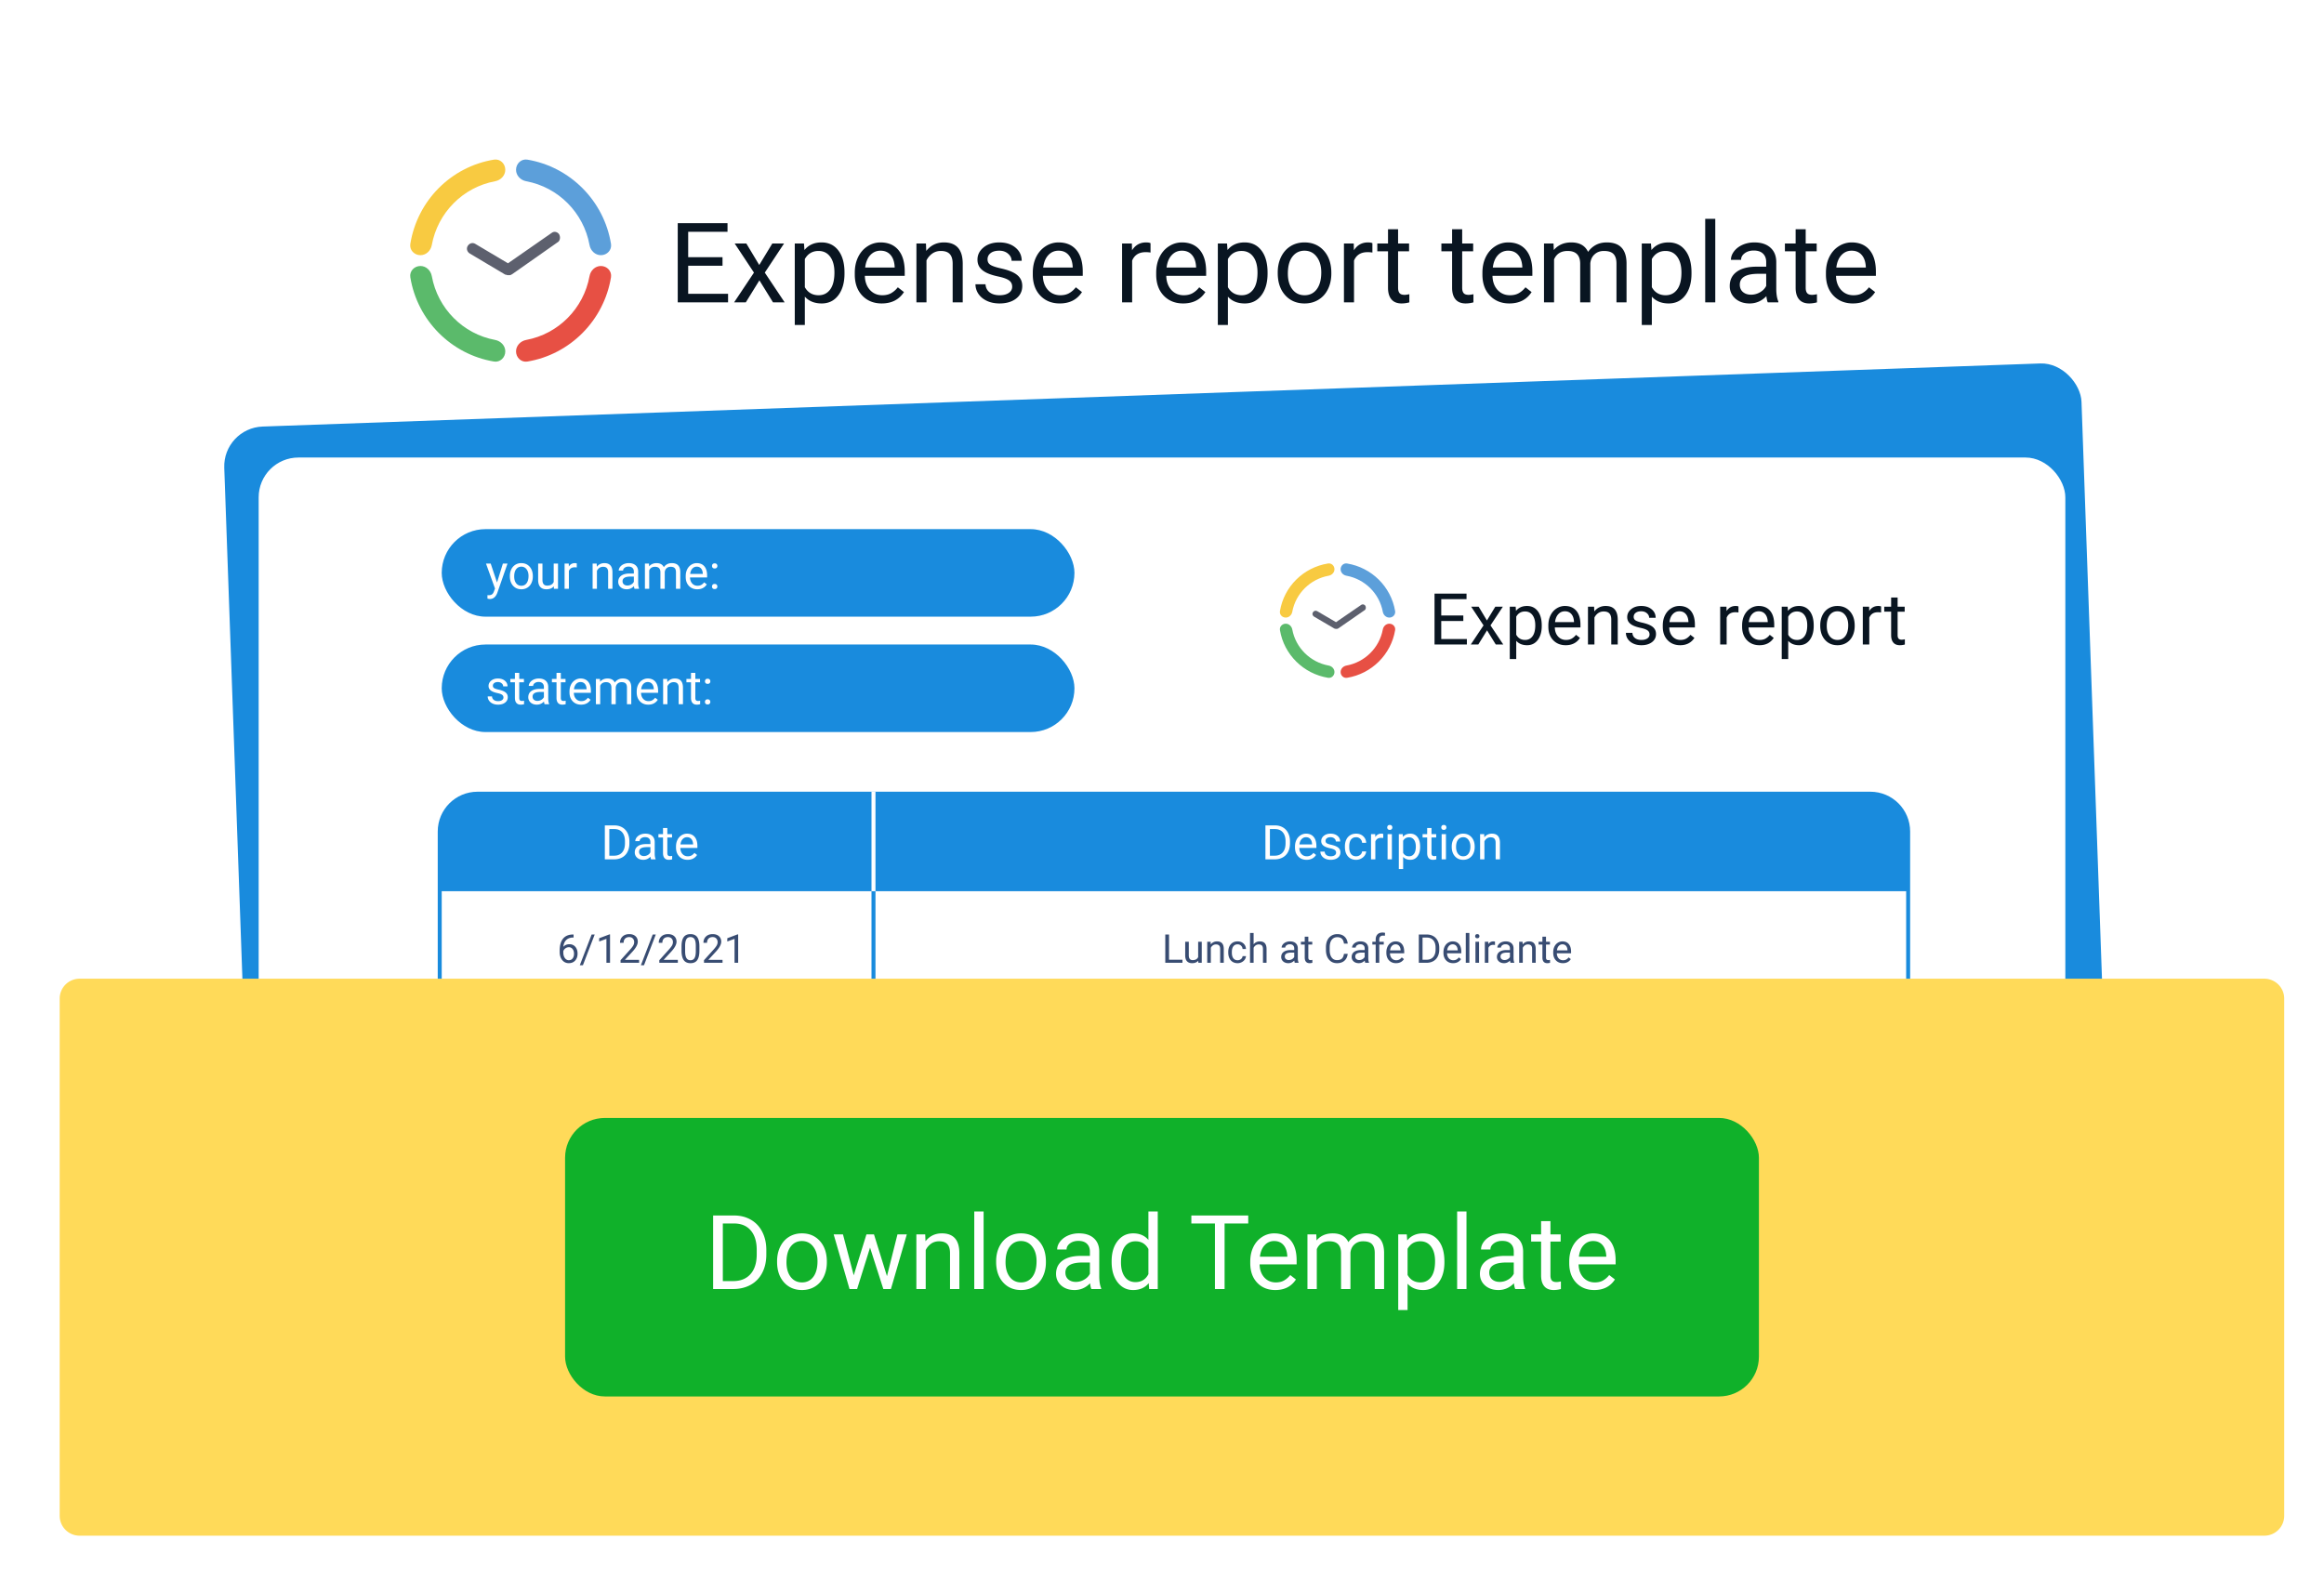 <svg width="584" height="397" fill="none" xmlns="http://www.w3.org/2000/svg"><path fill="#fff" d="M0 0h584v397H0z"/><path fill="#fff" stroke="#C9D2DD" d="M131.5 306.5h123v34h-123zM254.5 306.5h63v34h-63zM317.5 306.5h63v34h-63z"/><path fill="#42C657" d="M492 306h64v35h-64z"/><rect x="56" y="107.569" width="467" height="248" rx="10" transform="rotate(-2.033 56 107.569)" fill="#198BDD"/><rect x="65" y="115" width="454" height="248" rx="10" fill="#fff"/><path fill="#fff" stroke="#C9D2DD" d="M380.5 306.5h112v34h-112z"/><path fill="#fff" d="M493 306h63v1h-63z"/><path d="M15 251a5 5 0 015-5h549a5 5 0 015 5v130a5 5 0 01-5 5H20a5 5 0 01-5-5V251z" fill="#FFDA59"/><rect x="142" y="281" width="300" height="70" rx="10" fill="#10B12A"/><path d="M179.202 324v-18.484h5.218c1.608 0 3.03.355 4.266 1.066 1.235.711 2.187 1.722 2.856 3.034.677 1.312 1.02 2.819 1.028 4.52v1.18c0 1.744-.338 3.272-1.015 4.583-.669 1.312-1.63 2.319-2.882 3.022-1.244.702-2.696 1.062-4.355 1.079h-5.116zm2.438-16.479v14.486h2.564c1.879 0 3.339-.584 4.38-1.752 1.049-1.168 1.574-2.831 1.574-4.989v-1.079c0-2.099-.495-3.729-1.485-4.888-.982-1.168-2.378-1.761-4.19-1.778h-2.843zm13.634 9.484c0-1.346.263-2.556.788-3.631.533-1.075 1.269-1.904 2.209-2.488.947-.584 2.027-.876 3.237-.876 1.87 0 3.381.647 4.532 1.942 1.16 1.295 1.739 3.017 1.739 5.167v.165c0 1.337-.258 2.539-.774 3.606-.508 1.058-1.24 1.883-2.196 2.475-.948.593-2.04.889-3.276.889-1.862 0-3.373-.648-4.532-1.942-1.151-1.295-1.727-3.009-1.727-5.142v-.165zm2.362.279c0 1.524.351 2.747 1.053 3.669.711.923 1.659 1.384 2.844 1.384 1.194 0 2.141-.466 2.844-1.397.702-.939 1.054-2.251 1.054-3.935 0-1.507-.36-2.725-1.079-3.656-.711-.94-1.659-1.41-2.844-1.41-1.16 0-2.095.462-2.806 1.384-.711.923-1.066 2.243-1.066 3.961zm25.251 3.479l2.64-10.499h2.349L223.877 324h-1.904l-3.339-10.41-3.25 10.41h-1.905l-3.986-13.736h2.336l2.704 10.283 3.199-10.283h1.892l3.263 10.499zm9.61-10.499l.076 1.726c1.05-1.32 2.421-1.98 4.114-1.98 2.903 0 4.367 1.637 4.392 4.913V324h-2.349v-9.09c-.008-.99-.237-1.722-.685-2.196-.44-.474-1.13-.711-2.069-.711-.762 0-1.431.203-2.006.609a4.146 4.146 0 00-1.346 1.6V324h-2.349v-13.736h2.222zM247.173 324h-2.349v-19.5h2.349V324zm3.148-6.995c0-1.346.263-2.556.787-3.631.534-1.075 1.27-1.904 2.209-2.488.948-.584 2.027-.876 3.238-.876 1.87 0 3.381.647 4.532 1.942 1.159 1.295 1.739 3.017 1.739 5.167v.165c0 1.337-.258 2.539-.774 3.606-.508 1.058-1.24 1.883-2.197 2.475-.947.593-2.039.889-3.275.889-1.862 0-3.373-.648-4.532-1.942-1.151-1.295-1.727-3.009-1.727-5.142v-.165zm2.362.279c0 1.524.351 2.747 1.053 3.669.711.923 1.659 1.384 2.844 1.384 1.193 0 2.141-.466 2.844-1.397.702-.939 1.054-2.251 1.054-3.935 0-1.507-.36-2.725-1.08-3.656-.71-.94-1.658-1.41-2.843-1.41-1.16 0-2.095.462-2.806 1.384-.711.923-1.066 2.243-1.066 3.961zM274.252 324c-.135-.271-.245-.753-.33-1.447-1.092 1.134-2.395 1.701-3.91 1.701-1.354 0-2.467-.381-3.339-1.143-.863-.77-1.295-1.743-1.295-2.92 0-1.43.542-2.539 1.625-3.326 1.092-.795 2.624-1.193 4.596-1.193h2.285v-1.079c0-.821-.246-1.473-.737-1.955-.49-.491-1.214-.737-2.17-.737-.838 0-1.541.212-2.108.635-.567.423-.85.935-.85 1.536h-2.362c0-.685.241-1.345.724-1.98.491-.643 1.151-1.151 1.98-1.524.838-.372 1.757-.558 2.755-.558 1.583 0 2.823.398 3.72 1.193.897.787 1.363 1.875 1.396 3.263v6.322c0 1.261.161 2.264.483 3.009V324h-2.463zm-3.898-1.79c.737 0 1.435-.19 2.095-.571.66-.381 1.139-.876 1.435-1.486v-2.818h-1.841c-2.878 0-4.316.842-4.316 2.526 0 .737.245 1.312.736 1.727.491.415 1.121.622 1.891.622zm8.989-5.192c0-2.108.499-3.801 1.498-5.079.999-1.286 2.306-1.929 3.923-1.929 1.608 0 2.882.55 3.821 1.65v-7.16h2.349V324h-2.159l-.114-1.473c-.939 1.151-2.247 1.727-3.923 1.727-1.591 0-2.89-.652-3.897-1.955-.999-1.304-1.498-3.005-1.498-5.104v-.177zm2.348.266c0 1.557.322 2.776.965 3.656.643.881 1.532 1.321 2.666 1.321 1.49 0 2.577-.669 3.263-2.006v-6.31c-.703-1.295-1.782-1.942-3.237-1.942-1.151 0-2.049.444-2.692 1.333-.643.889-.965 2.205-.965 3.948zm31.98-9.763h-5.942V324h-2.424v-16.479h-5.929v-2.005h14.295v2.005zm6.805 16.733c-1.862 0-3.377-.609-4.545-1.828-1.168-1.227-1.752-2.865-1.752-4.913v-.432c0-1.363.258-2.577.774-3.643.525-1.075 1.253-1.913 2.184-2.514a5.487 5.487 0 013.047-.914c1.785 0 3.173.588 4.164 1.764.99 1.177 1.485 2.861 1.485 5.053v.978h-9.306c.034 1.354.428 2.45 1.181 3.288.762.829 1.727 1.244 2.895 1.244.829 0 1.531-.169 2.107-.508a5.295 5.295 0 001.511-1.346l1.434 1.118c-1.151 1.768-2.877 2.653-5.179 2.653zm-.292-12.315c-.948 0-1.744.347-2.387 1.041-.643.686-1.041 1.651-1.193 2.895h6.88v-.178c-.067-1.193-.389-2.116-.964-2.767-.576-.66-1.355-.991-2.336-.991zm10.587-1.675l.064 1.523c1.007-1.185 2.366-1.777 4.075-1.777 1.921 0 3.229.736 3.923 2.209a5.219 5.219 0 011.777-1.6c.737-.406 1.604-.609 2.603-.609 3.013 0 4.545 1.595 4.596 4.786V324h-2.349v-9.064c0-.982-.224-1.714-.673-2.197-.448-.491-1.202-.736-2.26-.736-.871 0-1.595.262-2.171.787-.575.516-.909 1.215-1.002 2.095V324h-2.362v-9.001c0-1.997-.977-2.996-2.932-2.996-1.541 0-2.595.656-3.162 1.968V324h-2.348v-13.736h2.221zm32.196 7.02c0 2.091-.478 3.775-1.435 5.053-.956 1.278-2.251 1.917-3.885 1.917-1.667 0-2.979-.529-3.935-1.587v6.614h-2.349v-19.017h2.146l.114 1.523c.956-1.185 2.285-1.777 3.986-1.777 1.651 0 2.954.622 3.911 1.866.964 1.244 1.447 2.975 1.447 5.192v.216zm-2.349-.266c0-1.549-.33-2.772-.99-3.669-.66-.898-1.566-1.346-2.717-1.346-1.422 0-2.488.63-3.199 1.892v6.563c.702 1.253 1.777 1.879 3.225 1.879 1.125 0 2.018-.444 2.678-1.333.669-.897 1.003-2.226 1.003-3.986zm7.897 6.982h-2.349v-19.5h2.349V324zm12.251 0c-.136-.271-.246-.753-.33-1.447-1.092 1.134-2.396 1.701-3.911 1.701-1.354 0-2.467-.381-3.338-1.143-.864-.77-1.295-1.743-1.295-2.92 0-1.43.541-2.539 1.625-3.326 1.091-.795 2.623-1.193 4.595-1.193h2.285v-1.079c0-.821-.245-1.473-.736-1.955-.491-.491-1.214-.737-2.171-.737-.838 0-1.54.212-2.107.635-.567.423-.851.935-.851 1.536h-2.361c0-.685.241-1.345.724-1.98.49-.643 1.151-1.151 1.98-1.524.838-.372 1.756-.558 2.755-.558 1.583 0 2.822.398 3.72 1.193.897.787 1.362 1.875 1.396 3.263v6.322c0 1.261.161 2.264.483 3.009V324h-2.463zm-3.898-1.79c.736 0 1.435-.19 2.095-.571.66-.381 1.138-.876 1.434-1.486v-2.818h-1.84c-2.878 0-4.317.842-4.317 2.526 0 .737.246 1.312.737 1.727.49.415 1.121.622 1.891.622zm12.746-15.272v3.326h2.565v1.815h-2.565v8.519c0 .55.115.964.343 1.244.229.271.618.406 1.168.406.271 0 .643-.051 1.117-.152V324a6.823 6.823 0 01-1.803.254c-1.049 0-1.84-.317-2.374-.952-.533-.635-.799-1.536-.799-2.704v-8.519h-2.501v-1.815h2.501v-3.326h2.348zm11.02 17.316c-1.862 0-3.377-.609-4.545-1.828-1.168-1.227-1.752-2.865-1.752-4.913v-.432c0-1.363.258-2.577.774-3.643.525-1.075 1.253-1.913 2.184-2.514a5.487 5.487 0 013.047-.914c1.786 0 3.174.588 4.164 1.764.99 1.177 1.485 2.861 1.485 5.053v.978h-9.305c.033 1.354.427 2.45 1.18 3.288.762.829 1.727 1.244 2.895 1.244.829 0 1.532-.169 2.107-.508a5.281 5.281 0 001.511-1.346l1.434 1.118c-1.151 1.768-2.877 2.653-5.179 2.653zm-.292-12.315c-.948 0-1.744.347-2.387 1.041-.643.686-1.041 1.651-1.193 2.895h6.881v-.178c-.068-1.193-.39-2.116-.965-2.767-.576-.66-1.354-.991-2.336-.991z" fill="#fff"/><ellipse cx="128.325" cy="65.5" rx="27.675" ry="27.859" fill="#fff"/><path d="M105.651 64.141c1.435 0 2.599-1.13 2.856-2.542 1.477-8.136 7.834-14.544 15.912-16.044 1.42-.263 2.556-1.435 2.556-2.878 0-1.556-1.309-2.808-2.845-2.555-10.808 1.777-19.272 10.308-21.022 21.194-.245 1.525.998 2.825 2.543 2.825z" fill="#F8CA41"/><path d="M129.675 42.677c0 1.444 1.136 2.615 2.555 2.878 8.078 1.5 14.437 7.908 15.914 16.044.256 1.412 1.421 2.542 2.856 2.542 1.544 0 2.787-1.3 2.54-2.824-1.763-10.878-10.306-19.404-21.02-21.191-1.535-.256-2.845.996-2.845 2.551z" fill="#5C9FDA"/><path d="M126.975 88.322c0-1.443-1.136-2.614-2.555-2.878-8.078-1.499-14.436-7.908-15.913-16.044-.257-1.412-1.421-2.542-2.856-2.542-1.545 0-2.788 1.3-2.541 2.825 1.763 10.878 10.307 19.404 21.02 21.19 1.535.256 2.845-.995 2.845-2.55z" fill="#5BBA6B"/><path d="M150.999 66.858c-1.435 0-2.599 1.13-2.855 2.541-1.477 8.137-7.835 14.546-15.913 16.045-1.42.264-2.556 1.435-2.556 2.879 0 1.556 1.31 2.807 2.844 2.553 10.801-1.791 19.26-10.402 21.019-21.193.248-1.524-.994-2.825-2.539-2.825z" fill="#E75044"/><path d="M140.476 58.84c-.405-.543-1.215-.815-1.89-.271l-10.935 7.61-8.235-4.892c-.675-.408-1.485-.136-1.89.543-.405.68-.135 1.495.54 1.903l8.91 5.3h.135c.135 0 .27.136.405.136h.54c.27 0 .405-.136.675-.272l11.61-8.154c.405-.408.54-1.223.135-1.902z" fill="#5D606E"/><ellipse cx="336.112" cy="156" rx="15.887" ry="15.769" fill="#fff"/><path d="M323.097 155.23c.823 0 1.491-.648 1.642-1.457.855-4.603 4.51-8.225 9.15-9.066.805-.146 1.449-.81 1.449-1.628 0-.88-.741-1.588-1.61-1.449-6.208.997-11.074 5.819-12.088 11.978-.144.875.57 1.622 1.457 1.622z" fill="#F8CA41"/><path d="M336.887 143.08c0 .817.644 1.481 1.448 1.626 4.641.842 8.296 4.464 9.151 9.067.151.809.819 1.457 1.642 1.457.887 0 1.601-.747 1.456-1.622-1.022-6.154-5.933-10.974-12.087-11.975-.869-.142-1.61.567-1.61 1.447z" fill="#5C9FDA"/><path d="M335.338 168.919c0-.818-.644-1.481-1.448-1.627-4.641-.841-8.296-4.463-9.151-9.066-.151-.81-.819-1.457-1.642-1.457-.887 0-1.601.747-1.456 1.622 1.022 6.154 5.933 10.973 12.087 11.975.869.141 1.61-.567 1.61-1.447z" fill="#5BBA6B"/><path d="M349.128 156.769c-.823 0-1.491.647-1.642 1.457-.855 4.602-4.51 8.225-9.15 9.066-.805.146-1.449.81-1.449 1.627 0 .88.741 1.589 1.61 1.448 6.203-1.004 11.066-5.872 12.086-11.976.146-.875-.568-1.622-1.455-1.622z" fill="#E75044"/><path d="M343.088 152.231c-.232-.308-.697-.462-1.085-.154l-6.277 4.308-4.728-2.77c-.387-.23-.852-.077-1.085.308-.232.385-.077.846.31 1.077l5.115 3h.078c.077 0 .155.077.232.077h.31c.155 0 .233-.077.388-.154l6.665-4.615c.232-.231.31-.693.077-1.077z" fill="#5D606E"/><path d="M181.562 66.799h-8.626v7.054h10.021V76h-12.646V56.094h12.509v2.16h-9.884v6.398h8.626V66.8zm9.229-.192l3.281-5.4h2.953l-4.839 7.315 4.99 7.478h-2.926l-3.418-5.537L187.414 76h-2.939l4.99-7.478-4.84-7.315h2.926l3.24 5.4zm21.424 2.16c0 2.252-.515 4.066-1.545 5.442-1.03 1.376-2.425 2.064-4.184 2.064-1.795 0-3.208-.57-4.238-1.709v7.124h-2.529V61.206h2.31l.123 1.64c1.03-1.275 2.461-1.913 4.293-1.913 1.778 0 3.181.67 4.211 2.01 1.039 1.34 1.559 3.203 1.559 5.591v.233zm-2.529-.286c0-1.668-.356-2.986-1.067-3.952-.711-.966-1.686-1.449-2.926-1.449-1.531 0-2.679.68-3.445 2.037v7.069c.757 1.348 1.914 2.023 3.473 2.023 1.212 0 2.174-.478 2.884-1.436.721-.966 1.081-2.397 1.081-4.292zm11.894 7.792c-2.005 0-3.637-.656-4.894-1.968-1.258-1.322-1.887-3.086-1.887-5.291v-.465c0-1.468.278-2.776.834-3.924.565-1.158 1.349-2.06 2.351-2.707a5.918 5.918 0 013.282-.984c1.923 0 3.418.633 4.484 1.9 1.066 1.267 1.6 3.08 1.6 5.441v1.053h-10.022c.037 1.459.46 2.639 1.272 3.541.82.893 1.859 1.34 3.117 1.34.893 0 1.65-.182 2.269-.547a5.702 5.702 0 001.627-1.45l1.545 1.204c-1.239 1.905-3.099 2.857-5.578 2.857zm-.314-13.261c-1.021 0-1.878.373-2.571 1.12-.692.74-1.121 1.778-1.285 3.118h7.41v-.191c-.073-1.286-.419-2.28-1.039-2.98-.62-.712-1.458-1.067-2.515-1.067zm11.416-1.805l.082 1.86c1.13-1.422 2.606-2.133 4.429-2.133 3.127 0 4.703 1.763 4.731 5.29V76h-2.529v-9.79c-.01-1.066-.256-1.854-.739-2.364-.474-.51-1.217-.766-2.228-.766-.821 0-1.541.219-2.16.656a4.462 4.462 0 00-1.45 1.723V76h-2.529V61.207h2.393zm21.67 10.87c0-.684-.26-1.213-.78-1.587-.51-.383-1.408-.71-2.693-.984-1.276-.274-2.292-.602-3.049-.984-.747-.383-1.303-.84-1.668-1.368-.355-.528-.533-1.157-.533-1.886 0-1.213.51-2.238 1.531-3.077 1.03-.838 2.343-1.257 3.938-1.257 1.677 0 3.035.433 4.074 1.298 1.048.866 1.572 1.974 1.572 3.323h-2.543c0-.693-.296-1.29-.889-1.791-.583-.502-1.321-.752-2.214-.752-.921 0-1.641.2-2.16.601-.52.401-.78.925-.78 1.573 0 .61.242 1.07.725 1.38.483.31 1.353.606 2.611.89 1.267.282 2.292.619 3.076 1.01.784.393 1.363.867 1.737 1.423.382.547.574 1.217.574 2.01 0 1.321-.529 2.383-1.586 3.185-1.057.793-2.429 1.19-4.115 1.19-1.185 0-2.233-.21-3.145-.63-.911-.419-1.627-1.002-2.146-1.75a4.288 4.288 0 01-.766-2.447h2.529c.046.848.383 1.522 1.012 2.024.638.492 1.477.738 2.516.738.957 0 1.722-.191 2.297-.574.583-.392.875-.912.875-1.559zm11.962 4.196c-2.005 0-3.636-.656-4.894-1.968-1.258-1.322-1.887-3.086-1.887-5.291v-.465c0-1.468.278-2.776.834-3.924.565-1.158 1.349-2.06 2.352-2.707a5.912 5.912 0 013.281-.984c1.923 0 3.418.633 4.484 1.9 1.067 1.267 1.6 3.08 1.6 5.441v1.053h-10.022c.037 1.459.461 2.639 1.272 3.541.82.893 1.859 1.34 3.117 1.34.893 0 1.65-.182 2.27-.547a5.715 5.715 0 001.627-1.45l1.545 1.204c-1.24 1.905-3.099 2.857-5.579 2.857zM266 63.012c-1.021 0-1.878.373-2.57 1.12-.693.74-1.121 1.778-1.285 3.118h7.41v-.191c-.073-1.286-.42-2.28-1.039-2.98-.62-.712-1.459-1.067-2.516-1.067zm23.119.465a7.576 7.576 0 00-1.244-.096c-1.659 0-2.785.706-3.377 2.119V76h-2.529V61.207h2.461l.041 1.709c.829-1.322 2.005-1.982 3.527-1.982.492 0 .866.063 1.121.191v2.352zm8.203 12.796c-2.005 0-3.636-.656-4.894-1.968-1.258-1.322-1.887-3.086-1.887-5.291v-.465c0-1.468.278-2.776.834-3.924.565-1.158 1.349-2.06 2.352-2.707a5.912 5.912 0 013.281-.984c1.923 0 3.418.633 4.484 1.9 1.067 1.267 1.6 3.08 1.6 5.441v1.053H293.07c.037 1.459.461 2.639 1.272 3.541.82.893 1.859 1.34 3.117 1.34.893 0 1.65-.182 2.27-.547a5.698 5.698 0 001.626-1.45l1.545 1.204c-1.239 1.905-3.099 2.857-5.578 2.857zm-.314-13.261c-1.021 0-1.878.373-2.57 1.12-.693.74-1.122 1.778-1.286 3.118h7.41v-.191c-.072-1.286-.419-2.28-1.039-2.98-.619-.712-1.458-1.067-2.515-1.067zm21.519 5.756c0 2.25-.515 4.065-1.545 5.441-1.03 1.376-2.424 2.064-4.183 2.064-1.796 0-3.209-.57-4.238-1.709v7.124h-2.53V61.206h2.311l.123 1.64c1.03-1.275 2.461-1.913 4.293-1.913 1.777 0 3.181.67 4.211 2.01 1.039 1.34 1.558 3.203 1.558 5.591v.233zm-2.529-.287c0-1.668-.355-2.986-1.066-3.952-.711-.966-1.687-1.449-2.926-1.449-1.531 0-2.68.68-3.445 2.037v7.069c.756 1.348 1.914 2.023 3.472 2.023 1.212 0 2.174-.478 2.885-1.436.72-.966 1.08-2.397 1.08-4.292zm5.086-.014c0-1.45.283-2.753.848-3.91.574-1.158 1.367-2.051 2.379-2.68 1.02-.629 2.182-.943 3.486-.943 2.014 0 3.641.697 4.881 2.091 1.248 1.395 1.873 3.25 1.873 5.565v.178c0 1.44-.278 2.734-.834 3.882-.547 1.14-1.335 2.028-2.365 2.666-1.021.638-2.197.957-3.528.957-2.005 0-3.632-.697-4.881-2.091-1.239-1.395-1.859-3.24-1.859-5.538v-.177zm2.543.3c0 1.641.378 2.958 1.135 3.952.765.993 1.786 1.49 3.062 1.49 1.285 0 2.306-.501 3.063-1.504.756-1.012 1.134-2.424 1.134-4.238 0-1.623-.387-2.935-1.162-3.938-.765-1.011-1.786-1.517-3.062-1.517-1.249 0-2.256.496-3.022 1.49-.765.993-1.148 2.415-1.148 4.266zm21.246-5.29a7.576 7.576 0 00-1.244-.096c-1.659 0-2.785.706-3.377 2.119V76h-2.529V61.207h2.461l.041 1.709c.829-1.322 2.005-1.982 3.527-1.982.492 0 .866.063 1.121.191v2.352zm6.453-5.852v3.582h2.762v1.955h-2.762v9.174c0 .592.123 1.039.369 1.34.246.291.666.437 1.258.437.292 0 .693-.054 1.203-.164V76a7.327 7.327 0 01-1.941.273c-1.13 0-1.983-.341-2.557-1.025-.574-.684-.861-1.654-.861-2.912v-9.174h-2.693v-1.955h2.693v-3.582h2.529zm16.106 0v3.582h2.761v1.955h-2.761v9.174c0 .592.123 1.039.369 1.34.246.291.665.437 1.258.437.291 0 .692-.054 1.203-.164V76a7.34 7.34 0 01-1.942.273c-1.13 0-1.982-.341-2.556-1.025-.575-.684-.862-1.654-.862-2.912v-9.174h-2.693v-1.955h2.693v-3.582h2.53zm11.867 18.648c-2.005 0-3.637-.656-4.895-1.968-1.258-1.322-1.886-3.086-1.886-5.291v-.465c0-1.468.278-2.776.834-3.924.565-1.158 1.349-2.06 2.351-2.707a5.917 5.917 0 013.281-.984c1.924 0 3.418.633 4.485 1.9 1.066 1.267 1.599 3.08 1.599 5.441v1.053h-10.021c.036 1.459.46 2.639 1.271 3.541.821.893 1.86 1.34 3.118 1.34.893 0 1.649-.182 2.269-.547a5.702 5.702 0 001.627-1.45l1.545 1.204c-1.24 1.905-3.099 2.857-5.578 2.857zm-.315-13.261c-1.02 0-1.877.373-2.57 1.12-.693.74-1.121 1.778-1.285 3.118h7.41v-.191c-.073-1.286-.419-2.28-1.039-2.98-.62-.712-1.458-1.067-2.516-1.067zm11.403-1.805l.068 1.64c1.085-1.275 2.548-1.913 4.389-1.913 2.069 0 3.477.793 4.224 2.379a5.639 5.639 0 011.914-1.723c.793-.438 1.728-.656 2.803-.656 3.245 0 4.895 1.718 4.949 5.154V76h-2.529v-9.762c0-1.057-.241-1.845-.725-2.365-.483-.529-1.294-.793-2.433-.793-.939 0-1.718.283-2.338.848-.62.556-.98 1.308-1.08 2.256V76h-2.543v-9.693c0-2.151-1.053-3.227-3.158-3.227-1.659 0-2.794.706-3.405 2.12V76h-2.529V61.207h2.393zm34.672 7.56c0 2.252-.515 4.066-1.545 5.442-1.03 1.376-2.425 2.064-4.184 2.064-1.795 0-3.208-.57-4.238-1.709v7.124h-2.53V61.206h2.311l.123 1.64c1.03-1.275 2.461-1.913 4.293-1.913 1.777 0 3.181.67 4.211 2.01 1.039 1.34 1.559 3.203 1.559 5.591v.233zm-2.53-.286c0-1.668-.355-2.986-1.066-3.952-.711-.966-1.686-1.449-2.926-1.449-1.531 0-2.68.68-3.445 2.037v7.069c.756 1.348 1.914 2.023 3.472 2.023 1.213 0 2.174-.478 2.885-1.436.72-.966 1.08-2.397 1.08-4.292zM431.033 76h-2.529V55h2.529v21zm13.194 0c-.146-.292-.265-.811-.356-1.559-1.176 1.222-2.579 1.832-4.211 1.832-1.458 0-2.657-.41-3.596-1.23-.929-.83-1.394-1.878-1.394-3.145 0-1.54.583-2.734 1.75-3.582 1.176-.856 2.825-1.285 4.949-1.285h2.461V65.87c0-.884-.264-1.586-.793-2.105-.529-.529-1.308-.793-2.338-.793-.902 0-1.659.228-2.269.683-.611.456-.916 1.008-.916 1.655h-2.543c0-.739.259-1.45.779-2.133.529-.693 1.24-1.24 2.133-1.64.902-.402 1.891-.602 2.967-.602 1.704 0 3.039.428 4.005 1.285.967.847 1.468 2.019 1.504 3.513v6.809c0 1.358.174 2.438.52 3.24V76h-2.652zm-4.198-1.928c.793 0 1.545-.205 2.256-.615.711-.41 1.226-.943 1.545-1.6v-3.035h-1.982c-3.099 0-4.649.907-4.649 2.721 0 .793.265 1.413.793 1.86.529.446 1.208.67 2.037.67zm13.727-16.447v3.582h2.762v1.955h-2.762v9.174c0 .592.123 1.039.369 1.34.246.291.665.437 1.258.437.291 0 .693-.054 1.203-.164V76a7.332 7.332 0 01-1.941.273c-1.131 0-1.983-.341-2.557-1.025-.574-.684-.861-1.654-.861-2.912v-9.174h-2.694v-1.955h2.694v-3.582h2.529zm11.867 18.648c-2.005 0-3.637-.656-4.894-1.968-1.258-1.322-1.887-3.086-1.887-5.291v-.465c0-1.468.278-2.776.834-3.924.565-1.158 1.349-2.06 2.351-2.707a5.918 5.918 0 013.282-.984c1.923 0 3.418.633 4.484 1.9 1.066 1.267 1.6 3.08 1.6 5.441v1.053h-10.022c.037 1.459.46 2.639 1.272 3.541.82.893 1.859 1.34 3.117 1.34.893 0 1.65-.182 2.269-.547a5.702 5.702 0 001.627-1.45l1.545 1.204c-1.239 1.905-3.099 2.857-5.578 2.857zm-.314-13.261c-1.021 0-1.878.373-2.571 1.12-.692.74-1.121 1.778-1.285 3.118h7.41v-.191c-.073-1.286-.419-2.28-1.039-2.98-.62-.712-1.458-1.067-2.515-1.067zM367.719 156.085h-5.546v4.535h6.442V162h-8.13v-12.797h8.042v1.389h-6.354v4.113h5.546v1.38zm5.932-.123l2.11-3.472h1.898l-3.111 4.702 3.208 4.808h-1.881l-2.197-3.56-2.198 3.56h-1.889l3.208-4.808-3.111-4.702h1.88l2.083 3.472zm13.773 1.389c0 1.447-.331 2.613-.993 3.498-.662.884-1.559 1.327-2.69 1.327-1.154 0-2.062-.366-2.724-1.099v4.579h-1.626V152.49h1.485l.079 1.055c.662-.82 1.582-1.231 2.76-1.231 1.142 0 2.045.431 2.707 1.292.668.862 1.002 2.06 1.002 3.595v.15zm-1.626-.185c0-1.072-.229-1.919-.686-2.54-.457-.621-1.084-.932-1.881-.932-.984 0-1.722.437-2.214 1.31v4.544c.486.867 1.23 1.301 2.232 1.301.779 0 1.397-.308 1.855-.923.462-.621.694-1.541.694-2.76zm7.646 5.01c-1.289 0-2.338-.422-3.146-1.266-.809-.849-1.213-1.983-1.213-3.401v-.299c0-.943.179-1.784.536-2.522.363-.745.867-1.325 1.512-1.741a3.8 3.8 0 012.109-.633c1.237 0 2.197.408 2.883 1.222.686.815 1.028 1.981 1.028 3.498v.677h-6.442c.023.937.296 1.696.817 2.276.528.575 1.196.862 2.004.862.574 0 1.061-.118 1.459-.352a3.653 3.653 0 001.046-.932l.993.774c-.797 1.224-1.992 1.837-3.586 1.837zm-.202-8.526c-.656 0-1.207.241-1.652.721-.445.475-.721 1.143-.826 2.004h4.763v-.123c-.047-.826-.269-1.465-.668-1.916-.398-.457-.937-.686-1.617-.686zm7.339-1.16l.053 1.196c.726-.915 1.676-1.372 2.847-1.372 2.01 0 3.024 1.134 3.041 3.402V162h-1.626v-6.293c-.005-.686-.164-1.192-.474-1.52-.305-.329-.782-.493-1.433-.493-.527 0-.99.141-1.388.422a2.864 2.864 0 00-.932 1.108V162h-1.626v-9.51h1.538zm13.931 6.988c0-.44-.167-.78-.501-1.02-.328-.246-.906-.457-1.732-.633-.82-.176-1.473-.387-1.96-.633-.48-.246-.838-.539-1.072-.879-.228-.339-.343-.744-.343-1.212 0-.78.328-1.439.985-1.978.662-.539 1.506-.809 2.531-.809 1.078 0 1.951.279 2.619.835.674.557 1.011 1.269 1.011 2.136h-1.635c0-.445-.19-.829-.571-1.151-.375-.322-.85-.484-1.424-.484-.592 0-1.055.129-1.389.387a1.218 1.218 0 00-.501 1.011c0 .392.156.688.466.888.311.199.87.389 1.679.571.814.181 1.473.398 1.977.65s.876.557 1.117.914c.246.352.369.783.369 1.292 0 .85-.34 1.533-1.02 2.048-.68.51-1.561.765-2.645.765-.762 0-1.436-.135-2.022-.405-.586-.269-1.046-.644-1.38-1.125a2.757 2.757 0 01-.492-1.573h1.626c.029.545.246.979.65 1.301.411.316.95.475 1.618.475.615 0 1.107-.123 1.476-.37.375-.251.563-.585.563-1.001zm7.69 2.698c-1.289 0-2.338-.422-3.146-1.266-.809-.849-1.213-1.983-1.213-3.401v-.299c0-.943.178-1.784.536-2.522.363-.745.867-1.325 1.512-1.741a3.8 3.8 0 012.109-.633c1.236 0 2.197.408 2.883 1.222.685.815 1.028 1.981 1.028 3.498v.677h-6.442c.023.937.296 1.696.817 2.276.527.575 1.195.862 2.004.862.574 0 1.061-.118 1.459-.352a3.666 3.666 0 001.046-.932l.993.774c-.797 1.224-1.992 1.837-3.586 1.837zM422 153.65c-.656 0-1.207.241-1.652.721-.446.475-.721 1.143-.827 2.004h4.764v-.123c-.047-.826-.269-1.465-.668-1.916-.398-.457-.937-.686-1.617-.686zm14.862.299a4.87 4.87 0 00-.8-.061c-1.066 0-1.79.454-2.17 1.362V162h-1.626v-9.51h1.582l.026 1.099c.533-.85 1.289-1.275 2.268-1.275.316 0 .556.041.72.124v1.511zm5.274 8.227c-1.289 0-2.338-.422-3.147-1.266-.808-.849-1.213-1.983-1.213-3.401v-.299c0-.943.179-1.784.536-2.522.364-.745.868-1.325 1.512-1.741a3.805 3.805 0 012.11-.633c1.236 0 2.197.408 2.882 1.222.686.815 1.029 1.981 1.029 3.498v.677h-6.443c.024.937.296 1.696.818 2.276.527.575 1.195.862 2.004.862.574 0 1.06-.118 1.459-.352a3.666 3.666 0 001.046-.932l.993.774c-.797 1.224-1.993 1.837-3.586 1.837zm-.202-8.526c-.657 0-1.207.241-1.653.721-.445.475-.72 1.143-.826 2.004h4.764v-.123c-.047-.826-.27-1.465-.668-1.916-.399-.457-.938-.686-1.617-.686zm13.834 3.701c0 1.447-.331 2.613-.994 3.498-.662.884-1.558 1.327-2.689 1.327-1.154 0-2.063-.366-2.725-1.099v4.579h-1.626V152.49h1.486l.079 1.055c.662-.82 1.582-1.231 2.76-1.231 1.142 0 2.045.431 2.707 1.292.668.862 1.002 2.06 1.002 3.595v.15zm-1.626-.185c0-1.072-.229-1.919-.686-2.54-.457-.621-1.084-.932-1.881-.932-.984 0-1.722.437-2.215 1.31v4.544c.487.867 1.231 1.301 2.233 1.301.779 0 1.397-.308 1.854-.923.463-.621.695-1.541.695-2.76zm3.269-.009c0-.931.182-1.769.545-2.513.369-.745.879-1.319 1.529-1.723.657-.404 1.404-.607 2.242-.607 1.294 0 2.34.449 3.137 1.345.803.897 1.204 2.089 1.204 3.577v.115c0 .925-.178 1.757-.536 2.496a4.008 4.008 0 01-1.52 1.714c-.657.41-1.412.615-2.268.615-1.289 0-2.335-.448-3.138-1.345-.796-.896-1.195-2.083-1.195-3.56v-.114zm1.635.194c0 1.054.243 1.901.729 2.54.493.638 1.149.958 1.969.958.826 0 1.483-.323 1.969-.967.486-.651.729-1.559.729-2.725 0-1.043-.249-1.886-.747-2.531-.492-.65-1.148-.976-1.968-.976-.803 0-1.451.32-1.943.958-.492.639-.738 1.553-.738 2.743zm13.658-3.402a4.879 4.879 0 00-.8-.061c-1.066 0-1.79.454-2.171 1.362V162h-1.626v-9.51h1.582l.027 1.099c.533-.85 1.289-1.275 2.267-1.275.317 0 .557.041.721.124v1.511zm4.149-3.761v2.302h1.775v1.257h-1.775v5.898c0 .38.079.667.237.861.158.187.428.281.808.281.188 0 .446-.035.774-.105V162a4.725 4.725 0 01-1.248.176c-.727 0-1.275-.22-1.644-.659-.369-.44-.553-1.064-.553-1.872v-5.898h-1.732v-1.257h1.732v-2.302h1.626z" fill="#091521"/><rect x="111" y="133" width="159" height="22" rx="11" fill="#198BDD"/><path d="M124.895 146.412l1.476-4.752h1.16l-2.549 7.319c-.394 1.054-1.021 1.582-1.88 1.582l-.206-.018-.404-.076v-.879l.293.023c.367 0 .653-.074.856-.222.207-.149.377-.42.509-.815l.241-.644-2.262-6.27h1.183l1.583 4.752zm3.228-1.641c0-.621.121-1.179.363-1.675a2.76 2.76 0 011.02-1.149 2.792 2.792 0 011.494-.404c.863 0 1.561.299 2.092.896.535.598.803 1.393.803 2.385v.076a3.77 3.77 0 01-.358 1.664c-.234.489-.572.87-1.014 1.143-.437.273-.941.41-1.511.41-.86 0-1.557-.299-2.092-.896-.531-.598-.797-1.389-.797-2.373v-.077zm1.09.129c0 .704.162 1.268.486 1.694.328.426.766.638 1.313.638.55 0 .988-.214 1.312-.644.324-.434.487-1.039.487-1.817 0-.695-.166-1.257-.499-1.687a1.561 1.561 0 00-1.312-.65c-.535 0-.967.212-1.295.638-.328.426-.492 1.035-.492 1.828zm9.955 2.473c-.422.496-1.041.744-1.857.744-.676 0-1.192-.195-1.547-.586-.352-.394-.53-.976-.534-1.746v-4.125h1.084v4.096c0 .961.391 1.441 1.172 1.441.828 0 1.379-.308 1.653-.926v-4.611h1.084V148h-1.032l-.023-.627zm5.771-4.74a3.17 3.17 0 00-.533-.041c-.711 0-1.193.303-1.447.908v4.5h-1.084v-6.34h1.055l.017.733c.356-.567.86-.85 1.512-.85.211 0 .371.027.48.082v1.008zm5.004-.973l.036.797c.484-.609 1.117-.914 1.898-.914 1.34 0 2.016.756 2.027 2.268V148h-1.084v-4.195c-.004-.457-.109-.795-.316-1.014-.203-.219-.522-.328-.955-.328-.352 0-.66.094-.926.281a1.91 1.91 0 00-.621.738V148h-1.084v-6.34h1.025zm9.51 6.34c-.062-.125-.113-.348-.152-.668-.504.523-1.106.785-1.805.785-.625 0-1.139-.176-1.541-.527a1.731 1.731 0 01-.598-1.348c0-.66.25-1.172.75-1.535.504-.367 1.211-.551 2.122-.551h1.054v-.498c0-.379-.113-.679-.34-.902-.226-.227-.56-.34-1.002-.34-.386 0-.711.098-.972.293-.262.195-.393.432-.393.709h-1.09c0-.316.112-.621.334-.914.227-.297.532-.531.914-.703a3.097 3.097 0 011.272-.258c.73 0 1.303.184 1.717.551.414.363.629.865.644 1.506v2.918c0 .582.074 1.044.223 1.388V148h-1.137zm-1.799-.826c.34 0 .662-.088.967-.264.305-.176.525-.404.662-.685v-1.301h-.849c-1.329 0-1.993.388-1.993 1.166 0 .34.114.605.34.797.227.191.518.287.873.287zm5.432-5.514l.029.703c.465-.547 1.092-.82 1.881-.82.887 0 1.49.34 1.811 1.019a2.42 2.42 0 01.82-.738c.34-.187.74-.281 1.201-.281 1.391 0 2.098.736 2.121 2.209V148h-1.084v-4.184c0-.453-.103-.791-.31-1.013-.207-.227-.555-.34-1.043-.34-.403 0-.737.121-1.002.363-.266.238-.42.561-.463.967V148h-1.09v-4.154c0-.922-.451-1.383-1.353-1.383-.711 0-1.198.303-1.459.908V148h-1.084v-6.34h1.025zm12.135 6.457c-.86 0-1.559-.281-2.098-.844-.539-.566-.809-1.322-.809-2.267v-.199c0-.629.12-1.19.358-1.682a2.81 2.81 0 011.008-1.16 2.535 2.535 0 011.406-.422c.824 0 1.465.271 1.922.814.457.543.685 1.321.685 2.332v.452h-4.295c.016.625.198 1.13.545 1.517.352.383.797.574 1.336.574.383 0 .707-.078.973-.234.266-.156.498-.363.697-.621l.662.516c-.531.816-1.328 1.224-2.39 1.224zm-.135-5.683c-.438 0-.805.16-1.102.48-.296.316-.48.762-.55 1.336h3.175v-.082c-.031-.551-.179-.977-.445-1.277-.266-.305-.625-.457-1.078-.457zm3.832 4.998c0-.188.055-.344.164-.469.113-.125.281-.188.504-.188.223 0 .391.063.504.188a.66.66 0 01.176.469c0 .179-.059.33-.176.451-.113.121-.281.181-.504.181-.223 0-.391-.06-.504-.181a.65.65 0 01-.164-.451zm.006-5.174c0-.188.055-.344.164-.469.113-.125.281-.187.504-.187.222 0 .39.062.504.187a.659.659 0 01.175.469c0 .18-.058.33-.175.451-.114.121-.282.182-.504.182-.223 0-.391-.061-.504-.182a.649.649 0 01-.164-.451z" fill="#fff"/><rect x="111" y="162" width="159" height="22" rx="11" fill="#198BDD"/><path d="M126.512 175.318a.788.788 0 00-.334-.679c-.219-.164-.604-.305-1.155-.422-.546-.117-.982-.258-1.306-.422-.321-.164-.559-.359-.715-.586a1.419 1.419 0 01-.229-.809c0-.519.219-.959.657-1.318.441-.359 1.004-.539 1.687-.539.719 0 1.301.186 1.746.557.449.371.674.845.674 1.423h-1.09c0-.296-.127-.552-.381-.767-.25-.215-.566-.322-.949-.322-.394 0-.703.086-.926.257a.814.814 0 00-.334.674c0 .262.104.459.311.592.207.133.58.26 1.119.381.543.121.983.266 1.318.433.336.168.584.372.745.61.164.234.246.521.246.861 0 .567-.227 1.022-.68 1.365-.453.34-1.041.51-1.764.51-.507 0-.957-.09-1.347-.269a2.22 2.22 0 01-.92-.75 1.84 1.84 0 01-.328-1.049h1.084c.019.363.164.652.433.867.274.211.633.316 1.078.316.41 0 .739-.082.985-.246.25-.168.375-.39.375-.668zm3.967-6.193v1.535h1.183v.838h-1.183v3.932c0 .254.052.445.158.574.105.125.285.187.539.187.125 0 .297-.023.515-.07V177a3.144 3.144 0 01-.832.117c-.484 0-.849-.146-1.095-.439-.246-.293-.369-.709-.369-1.248v-3.932h-1.155v-.838h1.155v-1.535h1.084zm6.369 7.875c-.063-.125-.114-.348-.153-.668-.504.523-1.105.785-1.804.785-.625 0-1.139-.176-1.541-.527a1.728 1.728 0 01-.598-1.348c0-.66.25-1.172.75-1.535.504-.367 1.211-.551 2.121-.551h1.055v-.498c0-.379-.114-.679-.34-.902-.227-.227-.561-.34-1.002-.34-.387 0-.711.098-.973.293-.261.195-.392.432-.392.709h-1.09c0-.316.111-.621.334-.914a2.31 2.31 0 01.914-.703c.387-.172.81-.258 1.271-.258.731 0 1.303.184 1.717.551.414.363.629.865.645 1.506v2.918c0 .582.074 1.044.222 1.388V177h-1.136zm-1.799-.826c.34 0 .662-.088.967-.264.304-.176.525-.404.662-.685v-1.301h-.85c-1.328 0-1.992.388-1.992 1.166 0 .34.113.605.34.797.226.191.517.287.873.287zm5.883-7.049v1.535h1.183v.838h-1.183v3.932c0 .254.052.445.158.574.105.125.285.187.539.187.125 0 .297-.023.516-.07V177a3.156 3.156 0 01-.833.117c-.484 0-.849-.146-1.095-.439-.246-.293-.369-.709-.369-1.248v-3.932h-1.155v-.838h1.155v-1.535h1.084zm5.086 7.992c-.86 0-1.559-.281-2.098-.844-.539-.566-.809-1.322-.809-2.267v-.199c0-.629.119-1.19.358-1.682a2.81 2.81 0 011.008-1.16 2.535 2.535 0 011.406-.422c.824 0 1.465.271 1.922.814.457.543.685 1.321.685 2.332v.452h-4.295c.016.625.198 1.13.545 1.517.352.383.797.574 1.336.574.383 0 .707-.078.973-.234.265-.156.498-.363.697-.621l.662.516c-.531.816-1.328 1.224-2.39 1.224zm-.135-5.683c-.438 0-.805.16-1.102.48-.297.316-.48.762-.551 1.336h3.176v-.082c-.031-.551-.179-.977-.445-1.277-.266-.305-.625-.457-1.078-.457zm4.887-.774l.029.703c.465-.547 1.092-.82 1.881-.82.886 0 1.49.34 1.81 1.019.211-.304.485-.55.821-.738.339-.187.74-.281 1.201-.281 1.39 0 2.097.736 2.121 2.209V177h-1.084v-4.184c0-.453-.104-.791-.311-1.013-.207-.227-.554-.34-1.043-.34-.402 0-.736.121-1.002.363-.265.238-.42.561-.463.967V177h-1.089v-4.154c0-.922-.452-1.383-1.354-1.383-.711 0-1.197.303-1.459.908V177h-1.084v-6.34h1.026zm12.134 6.457c-.859 0-1.558-.281-2.097-.844-.539-.566-.809-1.322-.809-2.267v-.199c0-.629.119-1.19.357-1.682a2.824 2.824 0 011.008-1.16 2.54 2.54 0 011.407-.422c.824 0 1.464.271 1.921.814.457.543.686 1.321.686 2.332v.452h-4.295c.016.625.197 1.13.545 1.517.352.383.797.574 1.336.574.383 0 .707-.078.973-.234.265-.156.498-.363.697-.621l.662.516c-.531.816-1.328 1.224-2.391 1.224zm-.134-5.683c-.438 0-.805.16-1.102.48-.297.316-.48.762-.551 1.336h3.176v-.082c-.031-.551-.18-.977-.445-1.277-.266-.305-.625-.457-1.078-.457zm4.892-.774l.035.797c.485-.609 1.117-.914 1.899-.914 1.34 0 2.015.756 2.027 2.268V177h-1.084v-4.195c-.004-.457-.109-.795-.316-1.014-.203-.219-.522-.328-.955-.328-.352 0-.661.094-.926.281a1.91 1.91 0 00-.621.738V177h-1.084v-6.34h1.025zm7.067-1.535v1.535h1.183v.838h-1.183v3.932c0 .254.052.445.158.574.105.125.285.187.539.187.125 0 .297-.023.515-.07V177a3.144 3.144 0 01-.832.117c-.484 0-.849-.146-1.095-.439-.246-.293-.369-.709-.369-1.248v-3.932h-1.155v-.838h1.155v-1.535h1.084zm2.419 7.307c0-.188.055-.344.164-.469.114-.125.282-.188.504-.188.223 0 .391.063.504.188a.655.655 0 01.176.469.62.62 0 01-.176.451c-.113.121-.281.181-.504.181-.222 0-.39-.06-.504-.181a.65.65 0 01-.164-.451zm.006-5.174c0-.188.055-.344.164-.469.114-.125.282-.187.504-.187.223 0 .391.062.504.187a.66.66 0 01.176.469c0 .18-.059.33-.176.451-.113.121-.281.182-.504.182-.222 0-.39-.061-.504-.182a.649.649 0 01-.164-.451z" fill="#fff"/><path d="M110 209c0-5.523 4.477-10 10-10h350c5.523 0 10 4.477 10 10v15H110v-15zM110 224h1v22h-1zM479 224h1v22h-1zM219 224h1v22h-1z" fill="#198BDD"/><path fill="#fff" d="M219 199h1v25h-1zM151.99 216v-8.531h2.408c.743 0 1.399.164 1.969.492.571.328 1.01.795 1.319 1.4.312.606.47 1.301.474 2.086v.545c0 .805-.156 1.51-.469 2.115a3.248 3.248 0 01-1.33 1.395c-.574.324-1.244.49-2.009.498h-2.362zm1.125-7.605v6.685h1.184c.867 0 1.541-.269 2.021-.809.485-.539.727-1.306.727-2.302v-.498c0-.969-.229-1.721-.686-2.256-.453-.539-1.097-.813-1.933-.82h-1.313zM163.609 216c-.062-.125-.113-.348-.152-.668-.504.523-1.105.785-1.805.785-.625 0-1.138-.176-1.541-.527a1.73 1.73 0 01-.597-1.348c0-.66.25-1.172.75-1.535.504-.367 1.211-.551 2.121-.551h1.054v-.498c0-.379-.113-.679-.339-.902-.227-.227-.561-.34-1.002-.34-.387 0-.711.098-.973.293-.262.195-.393.432-.393.709h-1.089c0-.316.111-.621.334-.914a2.31 2.31 0 01.914-.703c.386-.172.81-.258 1.271-.258.731 0 1.303.184 1.717.551.414.363.629.865.644 1.506v2.918c0 .582.075 1.044.223 1.388V216h-1.137zm-1.798-.826a1.9 1.9 0 00.966-.264 1.59 1.59 0 00.662-.685v-1.301h-.849c-1.328 0-1.992.388-1.992 1.166 0 .34.113.605.34.797.226.191.517.287.873.287zm5.882-7.049v1.535h1.184v.838h-1.184v3.932c0 .254.053.445.159.574.105.125.285.187.539.187.125 0 .297-.023.515-.07V216a3.144 3.144 0 01-.832.117c-.484 0-.849-.146-1.095-.439-.247-.293-.37-.709-.37-1.248v-3.932h-1.154v-.838h1.154v-1.535h1.084zm5.086 7.992c-.859 0-1.558-.281-2.097-.844-.539-.566-.809-1.322-.809-2.267v-.199c0-.629.119-1.19.357-1.682a2.824 2.824 0 011.008-1.16 2.54 2.54 0 011.407-.422c.824 0 1.464.271 1.921.814.457.543.686 1.321.686 2.332v.452h-4.295c.016.625.197 1.13.545 1.517.352.383.797.574 1.336.574.383 0 .707-.078.973-.234.265-.156.498-.363.697-.621l.662.516c-.531.816-1.328 1.224-2.391 1.224zm-.134-5.683c-.438 0-.805.16-1.102.48-.297.316-.481.762-.551 1.336h3.176v-.082c-.031-.551-.18-.977-.445-1.277-.266-.305-.625-.457-1.078-.457z"/><path d="M144.136 234.886v.766h-.166c-.703.013-1.263.222-1.68.625-.417.404-.658.972-.723 1.704.375-.429.886-.644 1.534-.644.618 0 1.111.218 1.479.654.371.436.557 1 .557 1.69 0 .732-.2 1.318-.601 1.757-.397.44-.931.66-1.601.66-.681 0-1.233-.261-1.656-.782-.423-.524-.634-1.198-.634-2.021v-.347c0-1.308.278-2.308.834-2.998.56-.693 1.392-1.048 2.496-1.064h.161zm-1.187 3.203c-.309 0-.594.093-.854.278a1.449 1.449 0 00-.542.698v.332c0 .586.132 1.058.395 1.416.264.359.593.538.987.538.406 0 .725-.15.957-.45.234-.299.351-.691.351-1.176 0-.489-.119-.883-.356-1.182a1.126 1.126 0 00-.938-.454zm3.53 4.521h-.776l2.969-7.719h.771l-2.964 7.719zm6.817-.61h-.908v-6.021l-1.822.669v-.82l2.588-.972h.142V242zm7.305 0h-4.659v-.649l2.461-2.735c.365-.413.616-.748.752-1.006.14-.26.21-.529.21-.805 0-.371-.112-.676-.337-.913-.224-.238-.524-.357-.898-.357-.449 0-.799.129-1.05.386-.247.254-.371.609-.371 1.064h-.903c0-.654.21-1.183.63-1.587.423-.403.988-.605 1.694-.605.661 0 1.183.174 1.567.522.384.345.576.806.576 1.382 0 .7-.446 1.533-1.337 2.5l-1.905 2.066h3.57V242zm1.23.61h-.776l2.968-7.719h.772l-2.964 7.719zm8.506-.61h-4.658v-.649l2.461-2.735c.364-.413.615-.748.752-1.006.14-.26.21-.529.21-.805 0-.371-.113-.676-.337-.913-.225-.238-.524-.357-.899-.357-.449 0-.799.129-1.05.386-.247.254-.371.609-.371 1.064h-.903c0-.654.21-1.183.63-1.587.423-.403.988-.605 1.694-.605.661 0 1.183.174 1.568.522.384.345.576.806.576 1.382 0 .7-.446 1.533-1.338 2.5l-1.904 2.066h3.569V242zm5.415-3.032c0 1.058-.181 1.844-.542 2.358-.361.514-.926.772-1.694.772-.759 0-1.32-.251-1.685-.752-.365-.505-.553-1.257-.566-2.256v-1.206c0-1.045.18-1.822.542-2.329.361-.508.927-.762 1.699-.762.765 0 1.328.246 1.689.737.362.489.547 1.244.557 2.266v1.172zm-.903-1.236c0-.765-.108-1.321-.323-1.67-.214-.351-.555-.527-1.02-.527-.462 0-.799.174-1.011.523-.211.348-.321.883-.327 1.606v1.445c0 .769.111 1.337.332 1.704.225.365.563.547 1.016.547.446 0 .776-.172.991-.517.218-.345.332-.889.342-1.631v-1.48zm6.718 4.268h-4.658v-.649l2.461-2.735c.365-.413.615-.748.752-1.006.14-.26.21-.529.21-.805 0-.371-.112-.676-.337-.913-.224-.238-.524-.357-.898-.357-.45 0-.799.129-1.05.386-.248.254-.371.609-.371 1.064h-.904c0-.654.21-1.183.63-1.587.424-.403.988-.605 1.695-.605.66 0 1.183.174 1.567.522.384.345.576.806.576 1.382 0 .7-.446 1.533-1.338 2.5l-1.904 2.066h3.569V242zm3.926 0h-.908v-6.021l-1.821.669v-.82l2.588-.972h.141V242zM293.768 241.233h3.369V242h-4.312v-7.109h.943v6.342zm7.343.245c-.351.413-.867.62-1.548.62-.563 0-.992-.163-1.289-.489-.293-.328-.441-.813-.444-1.455v-3.437h.903v3.413c0 .801.326 1.201.977 1.201.69 0 1.149-.257 1.377-.771v-3.843h.903V242h-.859l-.02-.522zm3.111-4.761l.029.664a1.925 1.925 0 011.582-.762c1.117 0 1.68.63 1.689 1.89V242h-.903v-3.496c-.003-.381-.091-.663-.264-.845-.169-.182-.434-.273-.795-.273-.293 0-.551.078-.772.234a1.584 1.584 0 00-.517.615V242h-.904v-5.283h.855zm6.782 4.643c.322 0 .604-.097.845-.293.241-.195.374-.439.4-.732h.855a1.643 1.643 0 01-.313.864 2.052 2.052 0 01-.771.655 2.215 2.215 0 01-1.016.244c-.719 0-1.292-.24-1.719-.718-.423-.482-.635-1.139-.635-1.973v-.151c0-.514.095-.972.284-1.372a2.16 2.16 0 01.81-.933c.355-.221.773-.332 1.255-.332.592 0 1.084.178 1.475.532.394.355.603.816.63 1.382h-.855a1.228 1.228 0 00-.391-.84 1.194 1.194 0 00-.859-.332c-.459 0-.815.166-1.069.498-.251.329-.376.806-.376 1.431v.171c0 .609.125 1.077.376 1.406.25.329.608.493 1.074.493zm4.018-4.004a1.924 1.924 0 011.563-.737c1.116 0 1.68.63 1.689 1.89V242h-.903v-3.496c-.003-.381-.091-.663-.264-.845-.169-.182-.434-.273-.795-.273-.293 0-.551.078-.772.234a1.595 1.595 0 00-.518.615V242h-.903v-7.5h.903v2.856zM325.369 242c-.052-.104-.094-.29-.127-.557-.42.437-.921.655-1.504.655-.521 0-.949-.147-1.284-.44a1.439 1.439 0 01-.498-1.123c0-.55.208-.976.625-1.279.42-.306 1.009-.459 1.768-.459h.879v-.415c0-.316-.095-.567-.284-.752-.188-.189-.467-.283-.835-.283-.322 0-.592.081-.81.244-.218.163-.327.36-.327.591h-.909c0-.264.093-.518.279-.762.189-.247.443-.443.762-.586a2.58 2.58 0 011.059-.215c.609 0 1.086.153 1.431.459.345.303.524.721.537 1.255v2.432c0 .485.062.87.185 1.157V242h-.947zm-1.499-.688c.283 0 .552-.074.806-.22.254-.147.438-.337.552-.571v-1.084h-.708c-1.107 0-1.661.323-1.661.971 0 .283.095.505.284.664.188.16.431.24.727.24zm4.902-5.874v1.279h.987v.698h-.987v3.276c0 .212.044.371.132.479.088.104.238.156.45.156.104 0 .247-.019.429-.058V242a2.621 2.621 0 01-.693.098c-.404 0-.708-.122-.913-.367-.205-.244-.308-.59-.308-1.04v-3.276h-.962v-.698h.962v-1.279h.903zm9.898 4.306c-.088.752-.366 1.333-.835 1.743-.466.407-1.086.611-1.86.611-.84 0-1.514-.301-2.022-.904-.504-.602-.757-1.408-.757-2.417v-.683c0-.661.117-1.242.352-1.743a2.638 2.638 0 011.006-1.153c.433-.27.934-.405 1.504-.405.755 0 1.36.212 1.816.635.456.42.721 1.002.796 1.748h-.942c-.082-.567-.259-.977-.533-1.231-.27-.254-.649-.381-1.137-.381-.599 0-1.07.222-1.412.665-.338.442-.507 1.072-.507 1.889v.689c0 .771.161 1.385.483 1.84.322.456.773.684 1.353.684.52 0 .919-.117 1.196-.352.28-.237.465-.649.557-1.235h.942zm4.404 2.256c-.052-.104-.094-.29-.127-.557-.42.437-.921.655-1.504.655-.52 0-.949-.147-1.284-.44a1.439 1.439 0 01-.498-1.123c0-.55.208-.976.625-1.279.42-.306 1.009-.459 1.768-.459h.879v-.415c0-.316-.095-.567-.284-.752-.188-.189-.467-.283-.835-.283-.322 0-.592.081-.81.244-.218.163-.327.36-.327.591h-.908c0-.264.092-.518.278-.762.189-.247.443-.443.762-.586a2.58 2.58 0 011.059-.215c.609 0 1.086.153 1.431.459.345.303.524.721.537 1.255v2.432c0 .485.062.87.185 1.157V242h-.947zm-1.499-.688c.283 0 .552-.074.806-.22.254-.147.438-.337.552-.571v-1.084h-.708c-1.107 0-1.661.323-1.661.971 0 .283.095.505.284.664.188.16.431.24.727.24zm4.121.688v-4.585h-.835v-.698h.835v-.542c0-.567.152-1.004.454-1.314.303-.309.731-.464 1.285-.464.208 0 .415.028.62.083l-.049.733a2.62 2.62 0 00-.488-.044c-.293 0-.52.086-.679.259-.16.169-.239.413-.239.732v.557h1.128v.698H346.6V242h-.904zm5.108.098c-.716 0-1.299-.235-1.748-.703-.45-.472-.674-1.102-.674-1.89v-.166c0-.524.099-.991.298-1.401.202-.414.481-.736.84-.967a2.104 2.104 0 011.171-.352c.687 0 1.221.226 1.602.679.381.452.571 1.1.571 1.943v.376h-3.579c.013.521.165.943.454 1.265.293.319.664.478 1.114.478.319 0 .589-.065.81-.195.221-.13.415-.303.581-.518l.552.43c-.443.68-1.107 1.021-1.992 1.021zm-.113-4.737c-.364 0-.67.134-.918.401-.247.263-.4.634-.459 1.113h2.647v-.068c-.026-.459-.15-.814-.371-1.065-.222-.254-.521-.381-.899-.381zm5.845 4.639v-7.109h2.007c.618 0 1.165.136 1.641.41.475.273.841.662 1.098 1.167.261.504.392 1.084.396 1.738v.454c0 .671-.13 1.258-.391 1.763a2.716 2.716 0 01-1.108 1.162c-.479.27-1.037.408-1.675.415h-1.968zm.938-6.338v5.571h.986c.723 0 1.284-.224 1.685-.673.403-.45.605-1.089.605-1.919v-.415c0-.808-.19-1.434-.571-1.88-.378-.45-.915-.677-1.612-.684h-1.093zm7.675 6.436c-.716 0-1.298-.235-1.748-.703-.449-.472-.673-1.102-.673-1.89v-.166c0-.524.099-.991.297-1.401.202-.414.482-.736.84-.967a2.11 2.11 0 011.172-.352c.687 0 1.221.226 1.602.679.381.452.571 1.1.571 1.943v.376h-3.579c.013.521.164.943.454 1.265.293.319.664.478 1.113.478.319 0 .589-.065.811-.195.221-.13.415-.303.581-.518l.552.43c-.443.68-1.107 1.021-1.993 1.021zm-.112-4.737c-.364 0-.67.134-.918.401-.247.263-.4.634-.459 1.113h2.647v-.068c-.026-.459-.15-.814-.371-1.065-.222-.254-.521-.381-.899-.381zm4.204 4.639h-.903v-7.5h.903v7.5zm2.432 0h-.903v-5.283h.903V242zm-.977-6.685c0-.146.044-.27.132-.371.091-.101.225-.151.401-.151.175 0 .309.05.4.151a.535.535 0 01.137.371.518.518 0 01-.137.367c-.091.097-.225.146-.4.146-.176 0-.31-.049-.401-.146a.528.528 0 01-.132-.367zm4.981 2.212a2.804 2.804 0 00-.445-.034c-.592 0-.994.252-1.206.757V242h-.903v-5.283h.879l.015.61c.296-.472.716-.708 1.259-.708.176 0 .31.023.401.069v.839zm3.901 4.473c-.052-.104-.094-.29-.127-.557-.42.437-.921.655-1.504.655-.521 0-.949-.147-1.284-.44a1.439 1.439 0 01-.498-1.123c0-.55.208-.976.625-1.279.42-.306 1.009-.459 1.768-.459h.879v-.415c0-.316-.095-.567-.284-.752-.188-.189-.467-.283-.835-.283-.322 0-.592.081-.81.244-.218.163-.327.36-.327.591h-.909c0-.264.093-.518.279-.762a1.93 1.93 0 01.761-.586 2.588 2.588 0 011.06-.215c.609 0 1.086.153 1.431.459.345.303.524.721.537 1.255v2.432c0 .485.062.87.185 1.157V242h-.947zm-1.499-.688c.283 0 .552-.074.806-.22.254-.147.438-.337.552-.571v-1.084h-.708c-1.107 0-1.661.323-1.661.971 0 .283.095.505.284.664.188.16.431.24.727.24zm4.531-4.595l.03.664a1.924 1.924 0 011.582-.762c1.116 0 1.679.63 1.689 1.89V242h-.903v-3.496c-.003-.381-.091-.663-.264-.845-.169-.182-.434-.273-.796-.273-.293 0-.55.078-.771.234a1.586 1.586 0 00-.518.615V242h-.903v-5.283h.854zm5.889-1.279v1.279h.986v.698h-.986v3.276c0 .212.044.371.132.479.088.104.237.156.449.156.104 0 .247-.019.43-.058V242a2.628 2.628 0 01-.694.098c-.403 0-.708-.122-.913-.367-.205-.244-.307-.59-.307-1.04v-3.276h-.962v-.698h.962v-1.279h.903zm4.238 6.66c-.716 0-1.299-.235-1.748-.703-.449-.472-.674-1.102-.674-1.89v-.166c0-.524.1-.991.298-1.401.202-.414.482-.736.84-.967a2.108 2.108 0 011.172-.352c.687 0 1.221.226 1.602.679.38.452.571 1.1.571 1.943v.376h-3.579c.013.521.164.943.454 1.265.293.319.664.478 1.113.478.319 0 .589-.065.811-.195.221-.13.415-.303.581-.518l.551.43c-.442.68-1.106 1.021-1.992 1.021zm-.112-4.737a1.2 1.2 0 00-.918.401c-.247.263-.4.634-.459 1.113h2.647v-.068c-.027-.459-.15-.814-.372-1.065-.221-.254-.52-.381-.898-.381z" fill="#384C72"/><path d="M317.99 216v-8.531h2.408c.743 0 1.399.164 1.969.492.571.328 1.01.795 1.319 1.4.312.606.47 1.301.474 2.086v.545c0 .805-.156 1.51-.469 2.115a3.248 3.248 0 01-1.33 1.395c-.574.324-1.244.49-2.009.498h-2.362zm1.125-7.605v6.685h1.184c.867 0 1.541-.269 2.021-.809.485-.539.727-1.306.727-2.302v-.498c0-.969-.229-1.721-.686-2.256-.453-.539-1.097-.813-1.933-.82h-1.313zm9.211 7.722c-.859 0-1.558-.281-2.097-.844-.54-.566-.809-1.322-.809-2.267v-.199c0-.629.119-1.19.357-1.682a2.816 2.816 0 011.008-1.16 2.54 2.54 0 011.406-.422c.825 0 1.465.271 1.922.814.457.543.686 1.321.686 2.332v.452h-4.295c.016.625.197 1.13.545 1.517.351.383.797.574 1.336.574.383 0 .707-.078.972-.234.266-.156.498-.363.698-.621l.662.516c-.531.816-1.328 1.224-2.391 1.224zm-.135-5.683c-.437 0-.804.16-1.101.48-.297.316-.481.762-.551 1.336h3.176v-.082c-.031-.551-.18-.977-.445-1.277-.266-.305-.625-.457-1.079-.457zm7.559 3.884c0-.293-.111-.519-.334-.679-.219-.164-.604-.305-1.154-.422-.547-.117-.983-.258-1.307-.422-.32-.164-.559-.359-.715-.586a1.418 1.418 0 01-.228-.809c0-.519.218-.959.656-1.318.441-.359 1.004-.539 1.687-.539.719 0 1.301.186 1.747.557.449.371.673.845.673 1.423h-1.089c0-.296-.127-.552-.381-.767-.25-.215-.567-.322-.95-.322-.394 0-.703.086-.925.257a.812.812 0 00-.334.674c0 .262.103.459.31.592.207.133.58.26 1.119.381.543.121.983.266 1.319.433.336.168.584.372.744.61.164.234.246.521.246.861 0 .567-.227 1.022-.68 1.365-.453.34-1.041.51-1.763.51-.508 0-.957-.09-1.348-.269a2.227 2.227 0 01-.92-.75 1.84 1.84 0 01-.328-1.049h1.084c.019.363.164.652.433.867.274.211.633.316 1.079.316.41 0 .738-.082.984-.246.25-.168.375-.39.375-.668zm5.039.914c.387 0 .725-.117 1.014-.351.289-.235.449-.527.48-.879h1.026c-.02.363-.145.709-.375 1.037-.231.328-.539.59-.926.785a2.637 2.637 0 01-1.219.293c-.863 0-1.551-.287-2.062-.861-.508-.578-.762-1.367-.762-2.367v-.182c0-.617.113-1.166.34-1.646a2.59 2.59 0 01.972-1.12c.426-.265.928-.398 1.506-.398.711 0 1.301.213 1.77.639.472.425.724.978.756 1.658h-1.026a1.475 1.475 0 00-.469-1.008 1.43 1.43 0 00-1.031-.398c-.551 0-.978.199-1.283.597-.301.395-.451.967-.451 1.717v.205c0 .731.15 1.293.451 1.688.301.394.73.591 1.289.591zm6.803-4.599a3.178 3.178 0 00-.533-.041c-.711 0-1.194.303-1.448.908v4.5h-1.084v-6.34h1.055l.018.733c.355-.567.859-.85 1.511-.85.211 0 .371.027.481.082v1.008zm2.179 5.367h-1.083v-6.34h1.083V216zm-1.171-8.021c0-.176.052-.325.158-.446.109-.121.269-.181.48-.181.211 0 .371.06.481.181.109.121.164.27.164.446a.62.62 0 01-.164.439c-.11.117-.27.176-.481.176-.211 0-.371-.059-.48-.176a.63.63 0 01-.158-.439zm8.267 4.921c0 .965-.221 1.743-.662 2.332-.441.59-1.039.885-1.793.885-.769 0-1.375-.244-1.816-.732v3.053h-1.084v-8.778h.99l.053.703c.441-.547 1.054-.82 1.84-.82.761 0 1.363.287 1.804.861.446.575.668 1.373.668 2.397v.099zm-1.084-.123c0-.715-.152-1.279-.457-1.693-.305-.414-.722-.621-1.254-.621-.656 0-1.148.291-1.476.873v3.029c.324.578.82.867 1.488.867.52 0 .932-.205 1.236-.615.309-.414.463-1.027.463-1.84zm3.938-4.652v1.535h1.183v.838h-1.183v3.932c0 .254.052.445.158.574.105.125.285.187.539.187.125 0 .297-.023.516-.07V216a3.155 3.155 0 01-.832.117c-.485 0-.85-.146-1.096-.439-.246-.293-.369-.709-.369-1.248v-3.932h-1.155v-.838h1.155v-1.535h1.084zm3.633 7.875h-1.084v-6.34h1.084V216zm-1.172-8.021c0-.176.052-.325.158-.446.109-.121.269-.181.48-.181.211 0 .371.06.481.181.109.121.164.27.164.446a.62.62 0 01-.164.439c-.11.117-.27.176-.481.176-.211 0-.371-.059-.48-.176a.63.63 0 01-.158-.439zm2.625 4.792c0-.621.121-1.179.363-1.675a2.765 2.765 0 011.019-1.149 2.798 2.798 0 011.495-.404c.863 0 1.56.299 2.091.896.536.598.803 1.393.803 2.385v.076c0 .618-.119 1.172-.357 1.664-.235.489-.573.87-1.014 1.143-.437.273-.941.41-1.512.41-.859 0-1.556-.299-2.091-.896-.532-.598-.797-1.389-.797-2.373v-.077zm1.089.129c0 .704.163 1.268.487 1.694.328.426.765.638 1.312.638.551 0 .989-.214 1.313-.644.324-.434.486-1.039.486-1.817 0-.695-.166-1.257-.498-1.687a1.562 1.562 0 00-1.312-.65c-.536 0-.967.212-1.295.638-.328.426-.493 1.035-.493 1.828zm7.067-3.24l.035.797c.484-.609 1.117-.914 1.898-.914 1.34 0 2.016.756 2.028 2.268V216h-1.084v-4.195c-.004-.457-.11-.795-.317-1.014-.203-.219-.521-.328-.955-.328-.351 0-.66.094-.925.281a1.921 1.921 0 00-.622.738V216h-1.083v-6.34h1.025z" fill="#fff"/></svg>